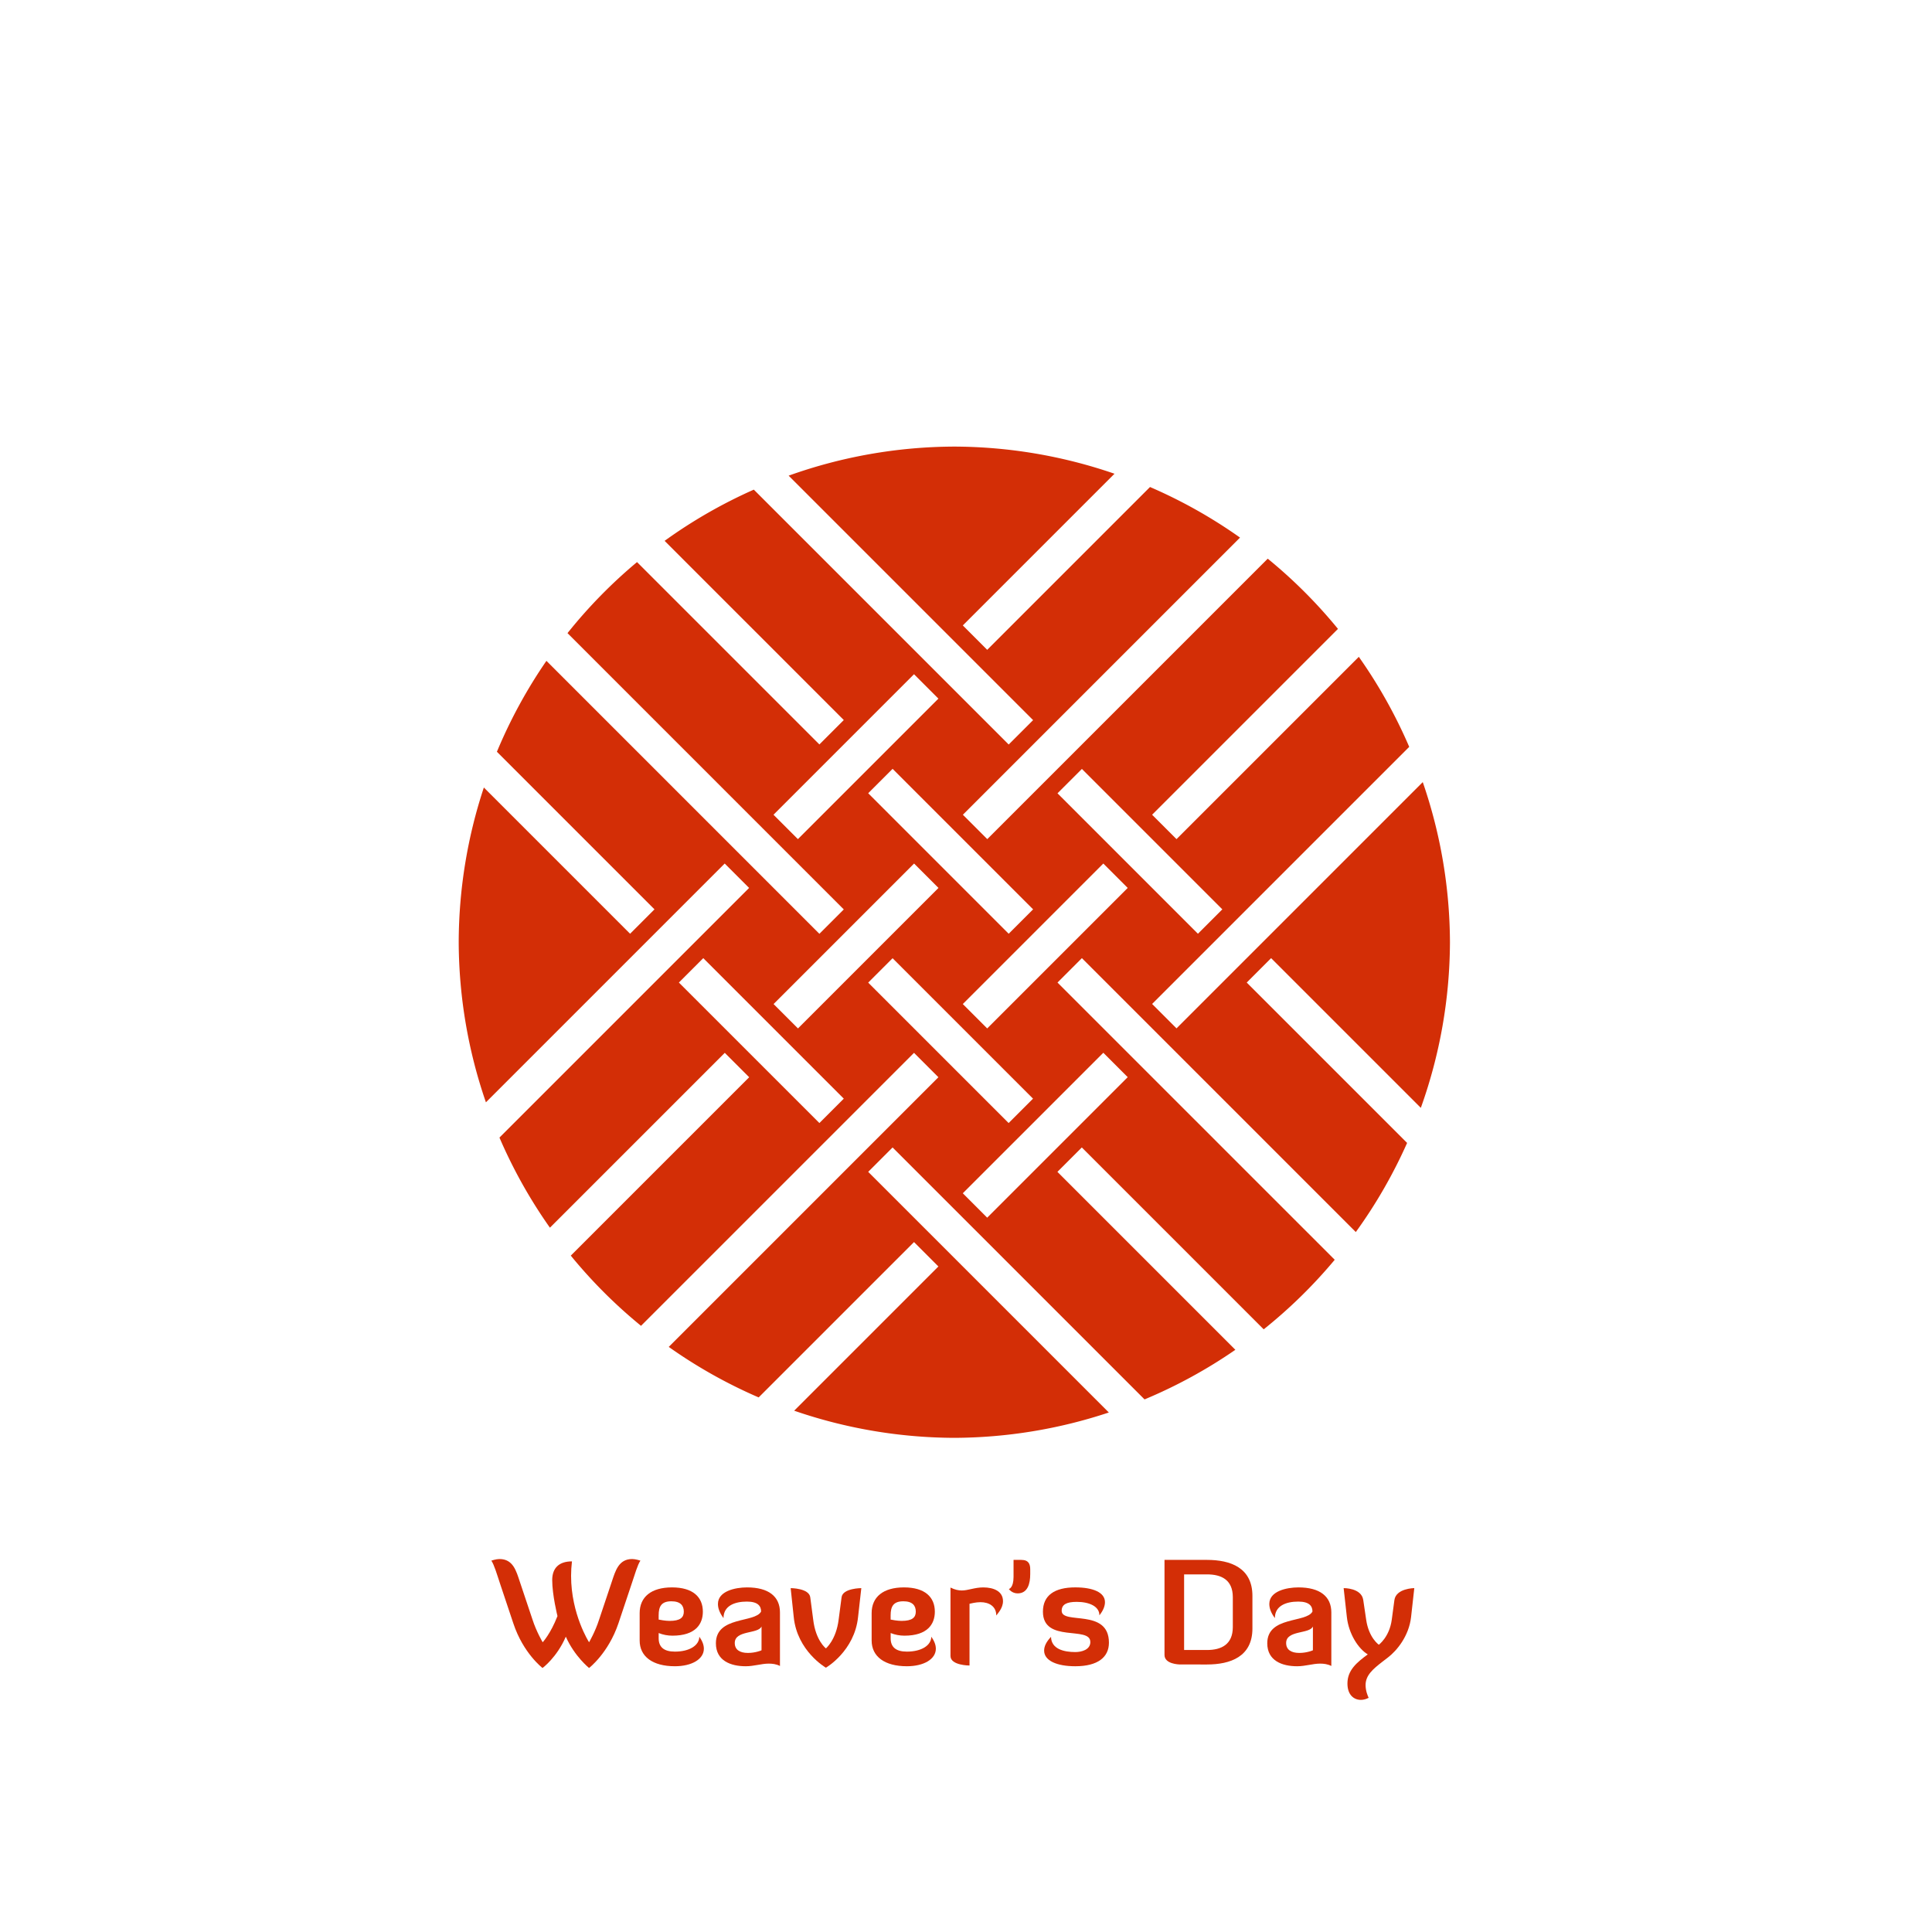 <?xml version="1.0" encoding="UTF-8" standalone="no"?>
<svg xmlns:dc="http://purl.org/dc/elements/1.1/" xmlns:cc="http://creativecommons.org/ns#" xmlns:rdf="http://www.w3.org/1999/02/22-rdf-syntax-ns#" xmlns:svg="http://www.w3.org/2000/svg" xmlns="http://www.w3.org/2000/svg" id="svg875" version="1.1" viewBox="0 0 110.974 110.974" height="110.974mm" width="110.974mm">
  <defs id="defs869" />
  <g transform="translate(162.076,-105.442)" id="layer1">
    <path id="path3048" transform="matrix(0.265,0,0,0.265,-162.076,105.442)" d="M 206.857 96.801 A 107.429 107.429 0 0 0 170.941 103.102 L 223.93 156.09 L 218.641 161.377 L 163.395 106.131 A 107.429 107.429 0 0 0 144.057 117.232 L 182.896 156.072 L 177.609 161.361 L 138.08 121.834 A 107.429 107.429 0 0 0 123.008 137.234 L 182.896 197.123 L 177.609 202.41 L 118.441 143.242 A 107.429 107.429 0 0 0 107.707 162.949 L 141.863 197.105 L 136.576 202.395 L 104.879 170.697 A 107.429 107.429 0 0 0 99.428 204.23 A 107.429 107.429 0 0 0 105.326 238.932 L 157.084 187.174 L 162.373 192.463 L 108.26 246.576 A 107.429 107.429 0 0 0 119.199 266.107 L 157.1 228.207 L 162.389 233.494 L 123.721 272.162 A 107.429 107.429 0 0 0 138.943 287.379 L 198.117 228.207 L 203.404 233.494 L 144.953 291.947 A 107.429 107.429 0 0 0 164.443 302.896 L 198.117 269.223 L 203.404 274.512 L 172.141 305.775 A 107.429 107.429 0 0 0 206.857 311.658 A 107.429 107.429 0 0 0 240.346 306.164 L 188.186 254.004 L 193.473 248.715 L 248.086 303.328 A 107.429 107.429 0 0 0 267.771 292.574 L 229.201 254.004 L 234.49 248.715 L 273.912 288.139 A 107.429 107.429 0 0 0 289.309 273.061 L 229.219 212.971 L 234.506 207.682 L 293.877 267.053 A 107.429 107.429 0 0 0 304.998 247.734 L 270.234 212.971 L 275.521 207.682 L 307.971 240.131 A 107.429 107.429 0 0 0 314.285 204.23 A 107.429 107.429 0 0 0 308.389 169.527 L 255.014 222.902 L 249.727 217.613 L 305.455 161.885 A 107.429 107.429 0 0 0 294.529 142.371 L 255.014 181.885 L 249.727 176.598 L 290.01 136.314 A 107.429 107.429 0 0 0 274.789 121.096 L 213.998 181.885 L 208.709 176.598 L 268.781 116.525 A 107.429 107.429 0 0 0 249.271 105.562 L 213.98 140.854 L 208.693 135.564 L 241.574 102.684 A 107.429 107.429 0 0 0 206.857 96.801 z M 198.117 146.141 L 203.404 151.43 L 172.949 181.885 L 167.66 176.598 L 198.117 146.141 z M 193.473 166.648 L 223.93 197.105 L 218.641 202.395 L 188.186 171.938 L 193.473 166.648 z M 234.506 166.666 L 264.945 197.105 L 259.658 202.395 L 229.219 171.953 L 234.506 166.666 z M 198.133 187.174 L 203.422 192.463 L 172.965 222.918 L 167.678 217.631 L 198.133 187.174 z M 239.15 187.174 L 244.438 192.463 L 213.98 222.918 L 208.693 217.631 L 239.15 187.174 z M 152.439 207.682 L 182.896 238.139 L 177.609 243.426 L 147.152 212.971 L 152.439 207.682 z M 193.473 207.699 L 223.912 238.139 L 218.625 243.426 L 188.186 212.986 L 193.473 207.699 z M 239.15 228.189 L 244.438 233.479 L 213.98 263.936 L 208.693 258.646 L 239.15 228.189 z " style="color:#000000;display:inline;overflow:visible;visibility:visible;fill:#d32e06;fill-opacity:1;fill-rule:nonzero;stroke:none;stroke-width:1.242;marker:none;enable-background:accumulate" />
    <g id="text3068" style="font-style:normal;font-variant:normal;font-weight:bold;font-stretch:normal;font-size:3.175px;line-height:0%;font-family:Diavlo;-inkscape-font-specification:'Diavlo Bold';letter-spacing:0px;word-spacing:0px;fill:#d32e06;fill-opacity:1;stroke:none;stroke-width:0.265" aria-label="Weaver's Day">
      <path id="path859" style="font-size:8.402px;line-height:1.25;stroke-width:0.265" d="m -130.912,201.251 c 0,0 0.823,-0.605 1.336,-1.798 0.504,1.134 1.336,1.798 1.336,1.798 0,0 1.109,-0.849 1.689,-2.571 l 0.739,-2.21 c 0.21,-0.622 0.353,-1.134 0.521,-1.386 0,0 -0.277,-0.092 -0.47,-0.092 -0.781,0 -0.966,0.681 -1.176,1.311 l -0.723,2.159 c -0.227,0.714 -0.58,1.311 -0.58,1.311 0,0 -1.033,-1.605 -1.033,-3.814 0,-0.269 0.017,-0.546 0.05,-0.832 -0.739,0 -1.134,0.378 -1.134,1.075 0,0.857 0.302,2.067 0.302,2.067 -0.395,1.017 -0.849,1.504 -0.849,1.504 0,0 -0.361,-0.605 -0.588,-1.311 l -0.723,-2.159 c -0.21,-0.63 -0.386,-1.311 -1.176,-1.311 -0.185,0 -0.462,0.092 -0.462,0.092 0.168,0.252 0.311,0.756 0.521,1.386 l 0.739,2.21 c 0.571,1.731 1.68,2.571 1.68,2.571 z" />
      <path id="path861" style="font-size:8.402px;line-height:1.25;stroke-width:0.265" d="m -124.243,198.227 c 0,-0.513 0.16,-0.807 0.731,-0.807 0.521,0 0.714,0.244 0.714,0.597 0,0.336 -0.21,0.529 -0.815,0.529 -0.252,0 -0.546,-0.059 -0.63,-0.076 z m 0.933,2.924 c 0.966,0 1.664,-0.403 1.664,-1.008 0,-0.21 -0.084,-0.437 -0.26,-0.689 -0.008,0.504 -0.571,0.857 -1.403,0.857 -0.63,0 -0.933,-0.26 -0.933,-0.765 v -0.302 c 0.252,0.101 0.521,0.151 0.79,0.151 1.327,0 1.748,-0.664 1.748,-1.378 0,-0.84 -0.571,-1.395 -1.773,-1.395 -1.201,0 -1.857,0.555 -1.857,1.479 v 1.571 c 0,0.924 0.748,1.479 2.025,1.479 z" />
      <path id="path863" style="font-size:8.402px;line-height:1.25;stroke-width:0.265" d="m -118.334,200.235 c 0,0 -0.336,0.151 -0.781,0.151 -0.479,0 -0.756,-0.193 -0.756,-0.571 0,-0.748 1.344,-0.504 1.538,-0.949 z m -2.621,-0.403 c 0,1 0.849,1.319 1.714,1.319 0.479,0 0.899,-0.151 1.319,-0.151 0.21,0 0.428,0.025 0.647,0.134 v -3.075 c 0,-0.916 -0.655,-1.437 -1.89,-1.437 -0.689,0 -1.672,0.218 -1.672,0.949 0,0.227 0.076,0.487 0.319,0.815 0,-0.706 0.639,-0.949 1.344,-0.949 0.647,0 0.815,0.269 0.815,0.571 -0.344,0.664 -2.596,0.252 -2.596,1.823 z" />
      <path id="path865" style="font-size:8.402px;line-height:1.25;stroke-width:0.265" d="m -112.602,196.664 c 0,0 -1.075,0 -1.134,0.529 l -0.168,1.277 c -0.143,1.168 -0.731,1.655 -0.731,1.655 0,0 -0.588,-0.437 -0.731,-1.655 l -0.168,-1.277 c -0.067,-0.529 -1.126,-0.529 -1.126,-0.529 l 0.176,1.655 c 0.193,1.958 1.832,2.907 1.848,2.915 0.017,-0.008 1.647,-0.958 1.848,-2.915 z" />
      <path id="path867" style="font-size:8.402px;line-height:1.25;stroke-width:0.265" d="m -110.918,198.227 c 0,-0.513 0.16,-0.807 0.731,-0.807 0.521,0 0.714,0.244 0.714,0.597 0,0.336 -0.21,0.529 -0.815,0.529 -0.252,0 -0.546,-0.059 -0.63,-0.076 z m 0.933,2.924 c 0.966,0 1.664,-0.403 1.664,-1.008 0,-0.21 -0.084,-0.437 -0.26,-0.689 -0.008,0.504 -0.571,0.857 -1.403,0.857 -0.63,0 -0.933,-0.26 -0.933,-0.765 v -0.302 c 0.252,0.101 0.521,0.151 0.79,0.151 1.327,0 1.748,-0.664 1.748,-1.378 0,-0.84 -0.571,-1.395 -1.773,-1.395 -1.201,0 -1.857,0.555 -1.857,1.479 v 1.571 c 0,0.924 0.748,1.479 2.025,1.479 z" />
      <path id="path869" style="font-size:8.402px;line-height:1.25;stroke-width:0.265" d="m -106.387,201.109 v -3.546 c 0.092,-0.017 0.344,-0.092 0.63,-0.092 0.487,0 0.907,0.235 0.907,0.765 0.067,-0.101 0.386,-0.412 0.386,-0.823 0,-0.571 -0.538,-0.79 -1.134,-0.79 -0.496,0 -0.865,0.176 -1.235,0.176 -0.185,0 -0.395,-0.042 -0.647,-0.168 v 3.932 c 0,0.546 1.092,0.546 1.092,0.546 z" />
      <path id="path871" style="font-size:8.402px;line-height:1.25;stroke-width:0.265" d="m -103.858,196.017 c 0,0.647 -0.269,0.697 -0.269,0.697 0,0 0.168,0.252 0.504,0.252 0.58,0 0.723,-0.563 0.723,-1.109 v -0.269 c 0,-0.294 -0.084,-0.546 -0.513,-0.546 h -0.445 z" />
      <path id="path873" style="font-size:8.402px;line-height:1.25;stroke-width:0.265" d="m -99.446,199.756 c 0,0.454 -0.513,0.58 -0.865,0.58 -0.63,0 -1.378,-0.16 -1.395,-0.874 -0.286,0.302 -0.395,0.555 -0.395,0.79 0,0.58 0.731,0.899 1.79,0.899 1.294,0 1.932,-0.521 1.932,-1.353 0,-2 -2.714,-1.017 -2.714,-1.832 0,-0.361 0.277,-0.513 0.865,-0.513 0.706,0 1.302,0.252 1.302,0.773 0.227,-0.286 0.319,-0.538 0.319,-0.756 0,-0.563 -0.689,-0.849 -1.706,-0.849 -1.193,0 -1.857,0.462 -1.857,1.395 0,1.823 2.722,0.798 2.722,1.739 z" />
      <path id="path875" style="font-size:8.402px;line-height:1.25;stroke-width:0.265" d="m -92.75,201.05 c 1.344,0 2.613,-0.445 2.613,-2.067 v -1.874 c 0,-1.622 -1.269,-2.067 -2.613,-2.067 h -2.437 v 5.461 c 0,0.521 0.815,0.546 0.899,0.546 z m 0,-5.176 c 0.832,0 1.487,0.311 1.487,1.311 v 1.714 c 0,1 -0.655,1.319 -1.487,1.319 h -1.311 v -4.344 z" />
      <path id="path877" style="font-size:8.402px;line-height:1.25;stroke-width:0.265" d="m -86.663,200.235 c 0,0 -0.336,0.151 -0.781,0.151 -0.479,0 -0.756,-0.193 -0.756,-0.571 0,-0.748 1.344,-0.504 1.538,-0.949 z m -2.621,-0.403 c 0,1 0.849,1.319 1.714,1.319 0.479,0 0.899,-0.151 1.319,-0.151 0.21,0 0.428,0.025 0.647,0.134 v -3.075 c 0,-0.916 -0.655,-1.437 -1.89,-1.437 -0.689,0 -1.672,0.218 -1.672,0.949 0,0.227 0.076,0.487 0.319,0.815 0,-0.706 0.639,-0.949 1.344,-0.949 0.647,0 0.815,0.269 0.815,0.571 -0.344,0.664 -2.596,0.252 -2.596,1.823 z" />
      <path id="path879" style="font-size:8.402px;line-height:1.25;stroke-width:0.265" d="m -84.897,196.664 0.185,1.664 c 0.109,0.975 0.664,1.823 1.201,2.142 -0.63,0.462 -1.168,0.907 -1.168,1.672 0,0.664 0.378,0.941 0.773,0.941 0.151,0 0.302,-0.042 0.445,-0.118 -0.059,-0.126 -0.176,-0.412 -0.176,-0.731 0,-0.563 0.42,-0.916 0.958,-1.336 l 0.328,-0.252 c 0.504,-0.386 1.201,-1.218 1.327,-2.319 l 0.185,-1.664 c 0,0 -1.05,0.008 -1.143,0.689 l -0.151,1.126 c -0.134,1 -0.748,1.437 -0.739,1.437 -0.008,0 -0.58,-0.395 -0.731,-1.437 l -0.168,-1.134 c -0.101,-0.697 -1.126,-0.681 -1.126,-0.681 z" />
    </g>
  </g>
</svg>
